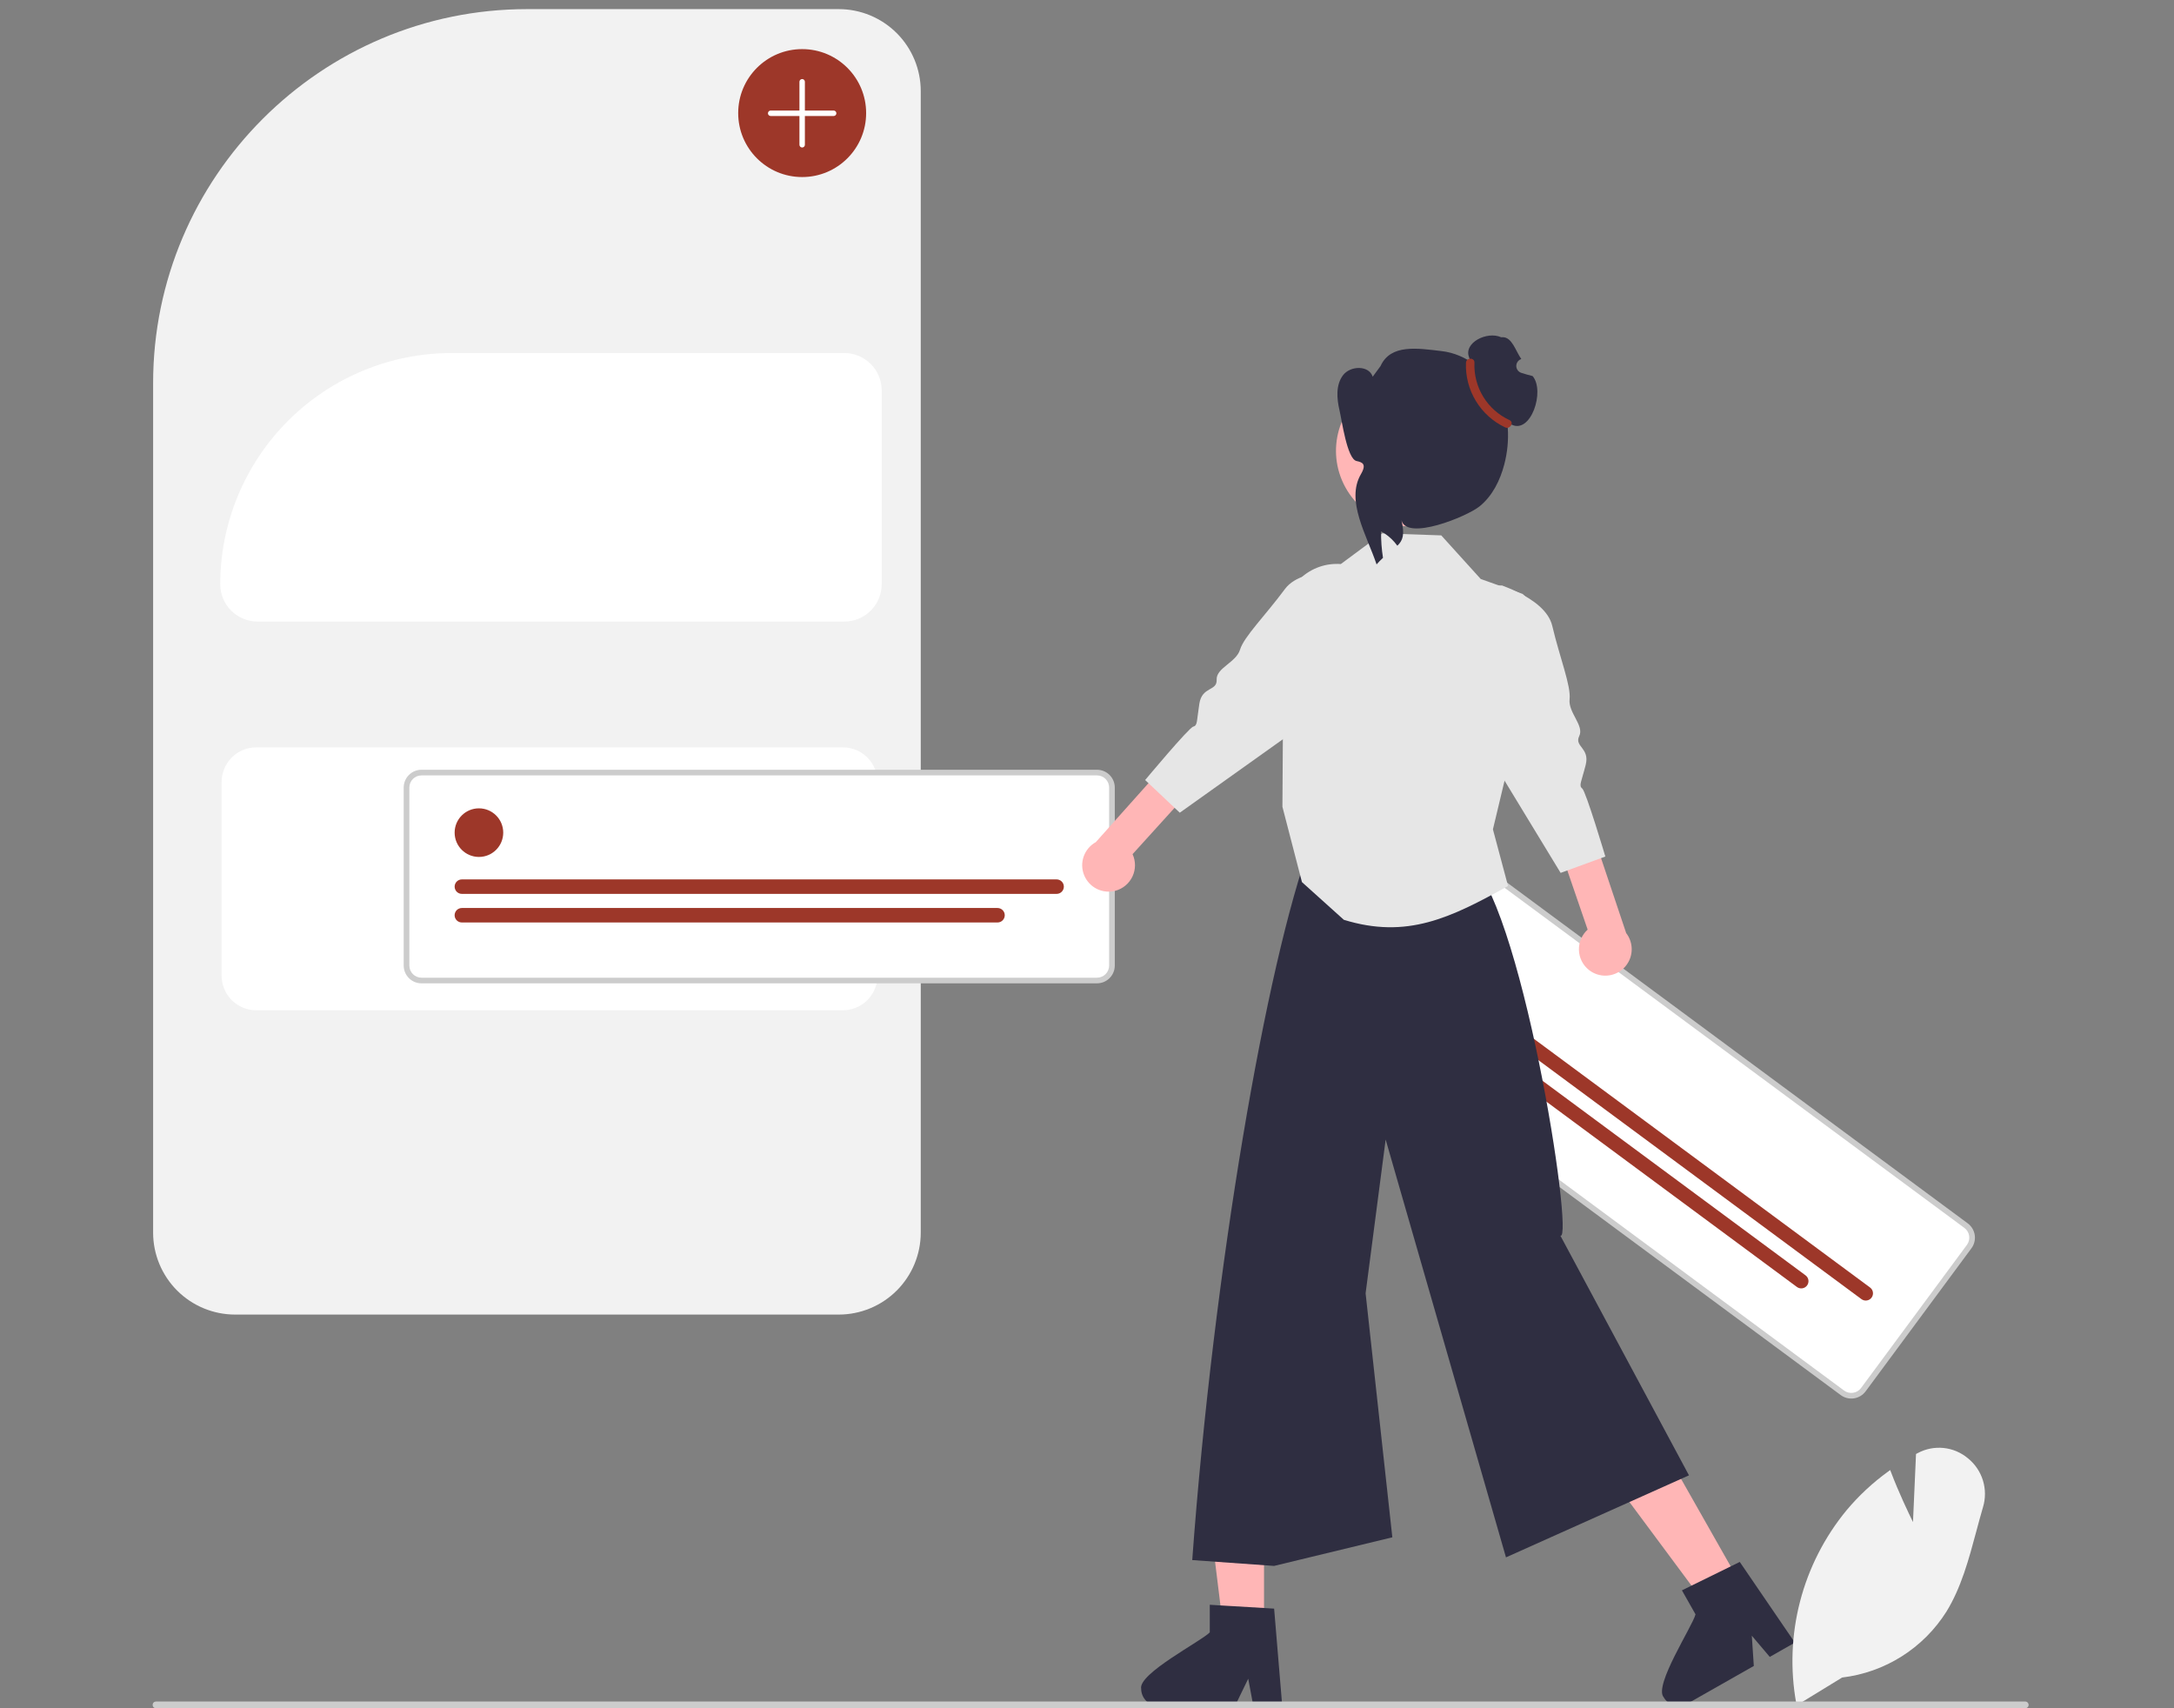 <?xml version="1.0" encoding="UTF-8"?>
<!DOCTYPE svg PUBLIC "-//W3C//DTD SVG 1.1//EN" "http://www.w3.org/Graphics/SVG/1.1/DTD/svg11.dtd">
<svg version="1.1" xmlns="http://www.w3.org/2000/svg" xmlns:xlink="http://www.w3.org/1999/xlink" x="0" y="0" width="700" height="550" viewBox="0, 0, 700, 550">
  <rect x="0" y="0" width="700" height="550" fill="#808080" stroke="none"/>
  <defs>
    <clipPath id="Clip_1">
      <path d="M98.604,2.824 L571.246,2.824 L571.246,549.824 L98.604,549.824 z"/>
    </clipPath>
    <clipPath id="Clip_2">
      <path d="M49.142,2.936 L653.188,2.936 L653.188,550 L49.142,550 z"/>
    </clipPath>
  </defs>
  <g id="SEMPLICE" display="none">
    <path d="M283,5.333 L683.667,5.333 C690.294,5.333 695.667,10.706 695.667,17.333 L695.667,457.333 C695.667,463.961 690.294,469.333 683.667,469.333 L283,469.333 C276.373,469.333 271,463.961 271,457.333 L271,17.333 C271,10.706 276.373,5.333 283,5.333 z" fill="#FFFFFF"/>
    <path d="M350.483,18.14 C350.452,19.931 350.067,21.697 349.353,23.339 C348.638,24.981 347.606,26.466 346.318,27.709 C345.029,28.952 343.508,29.929 341.841,30.584 C340.175,31.24 338.395,31.56 336.606,31.528 L272.223,31.528 C271.99,31.522 271.757,31.516 271.523,31.498 C270.92,31.459 270.32,31.377 269.729,31.252 L269.729,8.462 C269.729,7.55 270.007,6.66 270.526,5.91 C271.046,5.161 271.782,4.588 272.636,4.268 L337.096,4.268 C340.709,4.337 344.148,5.836 346.658,8.436 C349.167,11.037 350.544,14.527 350.483,18.14 z" fill="#E6E6E6"/>
    <path d="M690.392,2.792 L275.179,2.792 C274.284,2.789 273.397,2.954 272.563,3.278 C271.148,3.807 269.929,4.756 269.068,5.997 C268.208,7.239 267.747,8.714 267.747,10.224 L267.747,463.094 C267.748,465.065 268.531,466.955 269.925,468.349 C271.318,469.742 273.208,470.525 275.179,470.526 L690.392,470.526 C692.363,470.525 694.253,469.742 695.647,468.349 C697.04,466.955 697.824,465.065 697.824,463.094 L697.824,10.224 C697.824,8.253 697.04,6.363 695.647,4.97 C694.253,3.576 692.363,2.793 690.392,2.792 z M694.851,463.094 C694.849,464.276 694.38,465.409 693.543,466.245 C692.708,467.081 691.574,467.551 690.392,467.553 L275.179,467.553 C273.997,467.551 272.864,467.081 272.028,466.245 C271.192,465.409 270.722,464.276 270.72,463.094 L270.72,10.224 C270.722,9.042 271.192,7.909 272.028,7.073 C272.864,6.237 273.997,5.767 275.179,5.765 L690.392,5.765 C691.574,5.767 692.708,6.237 693.543,7.073 C694.38,7.909 694.849,9.042 694.851,10.224 L694.851,463.094 z" fill="#E6E6E6"/>
    <path d="M470.02,158.394 C475.407,158.394 479.774,154.028 479.774,148.64 C479.774,143.253 475.407,138.886 470.02,138.886 C464.633,138.886 460.266,143.253 460.266,148.64 C460.266,154.028 464.633,158.394 470.02,158.394 z" fill="#9D3729"/>
    <path d="M510.662,158.394 C516.049,158.394 520.416,154.028 520.416,148.64 C520.416,143.253 516.049,138.886 510.662,138.886 C505.275,138.886 500.908,143.253 500.908,148.64 C500.908,154.028 505.275,158.394 510.662,158.394 z" fill="#9D3729"/>
    <path d="M388.736,238.999 C394.123,238.999 398.49,234.631 398.49,229.245 C398.49,223.857 394.123,219.491 388.736,219.491 C383.349,219.491 378.982,223.857 378.982,229.245 C378.982,234.631 383.349,238.999 388.736,238.999 z" fill="#9D3729"/>
    <path d="M429.378,238.999 C434.766,238.999 439.132,234.631 439.132,229.245 C439.132,223.857 434.766,219.491 429.378,219.491 C423.991,219.491 419.624,223.857 419.624,229.245 C419.624,234.631 423.991,238.999 429.378,238.999 z" fill="#9D3729"/>
    <path d="M470.02,279.3 C475.407,279.3 479.774,274.933 479.774,269.546 C479.774,264.159 475.407,259.792 470.02,259.792 C464.633,259.792 460.266,264.159 460.266,269.546 C460.266,274.933 464.633,279.3 470.02,279.3 z" fill="#9D3729"/>
    <path d="M510.662,279.3 C516.049,279.3 520.416,274.933 520.416,269.546 C520.416,264.159 516.049,259.792 510.662,259.792 C505.275,259.792 500.908,264.159 500.908,269.546 C500.908,274.933 505.275,279.3 510.662,279.3 z" fill="#9D3729"/>
    <path d="M551.305,279.3 C556.691,279.3 561.059,274.933 561.059,269.546 C561.059,264.159 556.691,259.792 551.305,259.792 C545.917,259.792 541.551,264.159 541.551,269.546 C541.551,274.933 545.917,279.3 551.305,279.3 z" fill="#9D3729"/>
    <path d="M306.892,9.999 C306.674,10.216 306.552,10.511 306.552,10.818 C306.552,11.126 306.674,11.421 306.891,11.638 L311.868,16.616 L299.595,16.616 C299.288,16.617 298.994,16.739 298.777,16.957 C298.561,17.174 298.439,17.468 298.439,17.775 C298.439,18.082 298.561,18.377 298.777,18.594 C298.994,18.811 299.288,18.934 299.595,18.935 L311.868,18.935 L306.892,23.912 C306.674,24.13 306.552,24.425 306.552,24.732 C306.552,25.04 306.674,25.335 306.892,25.552 C307.109,25.769 307.404,25.892 307.711,25.892 C308.018,25.892 308.314,25.769 308.531,25.552 L315.488,18.595 C315.705,18.378 315.827,18.083 315.827,17.775 C315.827,17.468 315.705,17.173 315.488,16.955 L308.531,9.999 C308.314,9.781 308.018,9.659 307.711,9.659 C307.404,9.659 307.109,9.781 306.892,9.999 z" fill="#FFFFFF"/>
    <path d="M600.856,169.45 L338.949,169.45 C337.936,169.45 337.114,169.006 337.114,168.459 C337.114,167.912 337.936,167.468 338.949,167.468 L600.856,167.468 C601.869,167.468 602.691,167.912 602.691,168.459 C602.691,169.006 601.869,169.45 600.856,169.45 z" fill="#E6E6E6"/>
    <path d="M600.856,125.671 L338.949,125.671 C337.936,125.671 337.114,125.227 337.114,124.68 C337.114,124.133 337.936,123.689 338.949,123.689 L600.856,123.689 C601.869,123.689 602.691,124.133 602.691,124.68 C602.691,125.227 601.869,125.671 600.856,125.671 z" fill="#E6E6E6"/>
    <path d="M601.7,210.34 L338.341,210.34 C338.077,210.34 337.826,210.236 337.639,210.05 C337.454,209.864 337.35,209.612 337.35,209.349 C337.35,209.086 337.454,208.834 337.639,208.648 C337.826,208.462 338.077,208.358 338.341,208.358 L601.7,208.358 C601.963,208.358 602.214,208.462 602.401,208.648 C602.586,208.834 602.691,209.086 602.691,209.349 C602.691,209.612 602.586,209.864 602.401,210.05 C602.214,210.236 601.963,210.34 601.7,210.34 z" fill="#E6E6E6"/>
    <path d="M601.7,249.978 L338.341,249.978 C338.077,249.978 337.826,249.874 337.639,249.688 C337.454,249.503 337.35,249.25 337.35,248.988 C337.35,248.725 337.454,248.472 337.639,248.287 C337.826,248.101 338.077,247.997 338.341,247.997 L601.7,247.997 C601.963,247.997 602.214,248.101 602.401,248.287 C602.586,248.472 602.691,248.725 602.691,248.988 C602.691,249.25 602.586,249.503 602.401,249.688 C602.214,249.874 601.963,249.978 601.7,249.978 z" fill="#E6E6E6"/>
    <path d="M601.7,290.608 L338.341,290.608 C338.077,290.608 337.826,290.504 337.639,290.318 C337.454,290.132 337.35,289.88 337.35,289.617 C337.35,289.354 337.454,289.102 337.639,288.916 C337.826,288.73 338.077,288.626 338.341,288.626 L601.7,288.626 C601.963,288.626 602.214,288.73 602.401,288.916 C602.586,289.102 602.691,289.354 602.691,289.617 C602.691,289.88 602.586,290.132 602.401,290.318 C602.214,290.504 601.963,290.608 601.7,290.608 z" fill="#E6E6E6"/>
    <path d="M570.981,288.566 L570.981,125.295 C570.981,124.956 571.425,124.68 571.972,124.68 C572.519,124.68 572.963,124.955 572.963,125.295 L572.963,288.566 C572.963,288.904 572.519,289.18 571.972,289.18 C571.425,289.18 570.981,288.904 570.981,288.566 z" fill="#E6E6E6"/>
    <path d="M530.352,288.566 L530.352,125.295 C530.352,124.956 530.796,124.68 531.343,124.68 C531.89,124.68 532.334,124.955 532.334,125.295 L532.334,288.566 C532.334,288.904 531.89,289.18 531.343,289.18 C530.796,289.18 530.352,288.904 530.352,288.566 z" fill="#E6E6E6"/>
    <path d="M489.722,288.566 L489.722,125.295 C489.722,124.956 490.166,124.68 490.713,124.68 C491.26,124.68 491.704,124.955 491.704,125.295 L491.704,288.566 C491.704,288.904 491.26,289.18 490.713,289.18 C490.166,289.18 489.722,288.904 489.722,288.566 z" fill="#E6E6E6"/>
    <path d="M450.084,288.566 L450.084,125.295 C450.084,124.956 450.528,124.68 451.075,124.68 C451.622,124.68 452.066,124.955 452.066,125.295 L452.066,288.566 C452.066,288.904 451.622,289.18 451.075,289.18 C450.528,289.18 450.084,288.904 450.084,288.566 z" fill="#E6E6E6"/>
    <path d="M408.463,330.03 L408.463,125.45 C408.52,125.23 408.648,125.035 408.827,124.895 C409.006,124.756 409.227,124.68 409.454,124.68 C409.682,124.68 409.902,124.756 410.082,124.895 C410.261,125.035 410.39,125.23 410.445,125.45 L410.445,330.03 C410.39,330.25 410.261,330.446 410.082,330.585 C409.902,330.725 409.682,330.8 409.454,330.8 C409.227,330.8 409.006,330.725 408.827,330.585 C408.648,330.446 408.52,330.25 408.463,330.03 z" fill="#E6E6E6"/>
    <path d="M366.843,330.03 L366.843,125.45 C366.9,125.23 367.027,125.035 367.207,124.895 C367.386,124.756 367.607,124.68 367.834,124.68 C368.062,124.68 368.282,124.756 368.461,124.895 C368.641,125.035 368.769,125.23 368.825,125.45 L368.825,330.03 C368.769,330.25 368.641,330.446 368.461,330.585 C368.282,330.725 368.062,330.8 367.834,330.8 C367.607,330.8 367.386,330.725 367.207,330.585 C367.027,330.446 366.9,330.25 366.843,330.03 z" fill="#E6E6E6"/>
    <path d="M338.341,331.237 C338.078,331.238 337.826,331.134 337.639,330.949 C337.453,330.764 337.348,330.512 337.348,330.249 C337.347,329.986 337.451,329.734 337.636,329.548 C337.822,329.361 338.073,329.256 338.336,329.255 L439.179,328.818 C439.44,328.823 439.689,328.929 439.874,329.113 C440.059,329.297 440.167,329.545 440.174,329.805 C440.175,329.935 440.15,330.065 440.101,330.185 C440.051,330.306 439.979,330.415 439.888,330.507 C439.796,330.6 439.687,330.673 439.567,330.723 C439.447,330.774 439.318,330.799 439.188,330.8 L338.345,331.237 L338.341,331.237 z" fill="#E6E6E6"/>
    <path d="M412.069,82.246 C411.805,82.246 411.553,82.141 411.367,81.956 C411.182,81.77 411.077,81.518 411.077,81.255 C411.077,80.992 411.181,80.74 411.366,80.554 C411.552,80.368 411.804,80.264 412.067,80.264 L553.503,80.087 L553.504,80.087 C553.766,80.087 554.019,80.191 554.205,80.377 C554.39,80.562 554.495,80.814 554.495,81.077 C554.495,81.34 554.391,81.592 554.206,81.778 C554.02,81.964 553.768,82.069 553.505,82.069 L412.069,82.246 L412.069,82.246 z" fill="#E6E6E6"/>
    <path d="M459.959,405.324 C456.032,405.324 452.194,404.159 448.928,401.977 C445.663,399.796 443.118,396.695 441.616,393.067 C440.113,389.44 439.719,385.447 440.485,381.596 C441.252,377.744 443.143,374.206 445.92,371.43 C448.696,368.653 452.234,366.762 456.085,365.996 C459.937,365.23 463.929,365.624 467.556,367.126 C471.184,368.629 474.285,371.174 476.467,374.439 C478.648,377.704 479.813,381.543 479.813,385.47 C479.813,388.077 479.299,390.658 478.301,393.067 C477.304,395.476 475.841,397.664 473.998,399.509 C472.154,401.352 469.965,402.815 467.556,403.812 C465.147,404.81 462.566,405.324 459.959,405.324 z" fill="#E6E6E6"/>
    <path d="M467.793,383.511 L461.918,383.511 L461.918,377.635 C461.918,377.116 461.711,376.617 461.344,376.251 C460.976,375.883 460.478,375.677 459.959,375.677 C459.439,375.677 458.941,375.883 458.574,376.251 C458.207,376.617 458.001,377.116 458.001,377.635 L458.001,383.511 L452.125,383.511 C451.605,383.511 451.107,383.718 450.74,384.084 C450.372,384.452 450.166,384.95 450.166,385.47 C450.166,385.989 450.372,386.486 450.74,386.854 C451.107,387.222 451.605,387.428 452.125,387.428 L458.001,387.428 L458.001,393.303 C458,393.561 458.05,393.817 458.148,394.054 C458.246,394.292 458.39,394.509 458.572,394.692 C458.755,394.874 458.971,395.019 459.209,395.117 C459.446,395.216 459.701,395.266 459.959,395.266 C460.216,395.266 460.471,395.216 460.709,395.117 C460.948,395.019 461.164,394.874 461.345,394.692 C461.527,394.509 461.671,394.292 461.769,394.054 C461.867,393.817 461.918,393.561 461.918,393.303 L461.918,387.428 L467.793,387.428 C468.313,387.428 468.81,387.222 469.178,386.854 C469.545,386.486 469.751,385.989 469.751,385.47 C469.751,384.95 469.545,384.452 469.178,384.084 C468.81,383.718 468.313,383.511 467.793,383.511 z" fill="#FFFFFF"/>
    <path d="M505.543,405.324 C501.616,405.324 497.778,404.159 494.513,401.977 C491.247,399.796 488.703,396.695 487.2,393.067 C485.697,389.44 485.304,385.447 486.07,381.596 C486.837,377.744 488.727,374.206 491.504,371.43 C494.281,368.653 497.818,366.762 501.669,365.996 C505.521,365.23 509.513,365.624 513.141,367.126 C516.769,368.629 519.869,371.174 522.051,374.439 C524.232,377.704 525.397,381.543 525.397,385.47 C525.397,388.077 524.884,390.658 523.886,393.067 C522.888,395.476 521.425,397.664 519.582,399.509 C517.739,401.352 515.55,402.815 513.141,403.812 C510.732,404.81 508.15,405.324 505.543,405.324 z" fill="#E6E6E6"/>
    <path d="M515.591,393.919 L510.419,387.864 C511.63,386.151 512.157,384.046 511.894,381.964 C511.631,379.883 510.599,377.974 508.999,376.615 C507.401,375.257 505.352,374.546 503.255,374.623 C501.158,374.699 499.166,375.557 497.671,377.029 C496.174,378.5 495.284,380.478 495.174,382.573 C495.063,384.668 495.74,386.729 497.072,388.349 C498.405,389.971 500.296,391.034 502.373,391.33 C504.45,391.628 506.563,391.136 508.296,389.954 L513.331,395.849 C513.588,396.146 513.952,396.331 514.344,396.36 C514.735,396.39 515.124,396.263 515.422,396.009 C515.721,395.753 515.906,395.39 515.938,394.998 C515.97,394.606 515.846,394.218 515.591,393.919 z M498.111,382.992 C498.111,381.914 498.43,380.861 499.029,379.964 C499.628,379.068 500.479,378.369 501.475,377.956 C502.471,377.544 503.567,377.436 504.624,377.646 C505.682,377.857 506.653,378.375 507.415,379.138 C508.177,379.901 508.696,380.872 508.906,381.929 C509.116,382.986 509.009,384.081 508.596,385.077 C508.184,386.073 507.485,386.924 506.589,387.524 C505.693,388.123 504.639,388.443 503.561,388.443 C502.116,388.441 500.731,387.866 499.709,386.844 C498.686,385.823 498.113,384.437 498.111,382.992 z" fill="#FFFFFF"/>
    <path d="M412.069,407.282 C411.805,407.282 411.553,407.178 411.367,406.991 C411.182,406.806 411.077,406.554 411.077,406.291 C411.077,406.028 411.181,405.777 411.366,405.59 C411.552,405.404 411.804,405.3 412.067,405.3 L553.503,405.122 L553.504,405.122 C553.766,405.122 554.019,405.227 554.205,405.412 C554.39,405.598 554.495,405.85 554.495,406.112 C554.495,406.375 554.391,406.628 554.206,406.814 C554.02,406.999 553.768,407.104 553.505,407.104 L412.069,407.282 L412.069,407.282 z" fill="#E6E6E6"/>
    <path d="M231.072,536.932 L243.714,536.931 L249.728,488.173 L231.07,488.174 L231.072,536.932 z" fill="#FFB6B6"/>
    <path d="M227.853,532.804 L227.853,549.184 L268.611,549.184 L268.611,548.669 C268.61,544.462 266.938,540.426 263.963,537.452 C260.988,534.476 256.953,532.804 252.746,532.804 L245.294,527.155 L244.907,527.314 L231.41,532.804 L227.853,532.804 z" fill="#2F2E41"/>
    <path d="M116.851,520.497 L128.165,526.136 L155.298,485.18 L138.6,476.858 L116.851,520.497 z" fill="#FFB6B6"/>
    <path d="M108.501,530.028 L144.979,548.203 L145.206,547.747 C146.137,545.883 146.691,543.854 146.838,541.776 C146.983,539.697 146.719,537.61 146.058,535.635 C145.397,533.659 144.353,531.833 142.987,530.26 C141.619,528.688 139.956,527.4 138.091,526.471 L133.939,518.097 L133.503,518.067 L118.996,516.948 L118.698,516.799 L115.805,515.362 L108.501,530.028 z" fill="#2F2E41"/>
    <path d="M239.646,274.857 L169.941,277.296 L169.455,276.591 C169.455,276.591 163.51,290.464 163.51,302.356 C163.51,306.309 166.259,332.168 164.861,337.061 C164.688,337.67 165.884,339.16 165.491,341.994 C165.237,343.832 163.833,342.418 163.51,344.967 C163.278,346.795 165.75,347.805 165.491,349.922 C165.209,352.233 161.808,359.721 161.502,362.292 C158.243,389.668 153.904,429.329 153.904,429.329 C153.904,429.329 136.476,476.006 132.79,476.765 C126.601,478.037 122.424,489.289 125.853,491.629 C127.486,492.743 148.59,500.239 148.59,500.239 C149.75,500.449 153.377,498.63 151.066,494.327 C150.641,493.534 153.178,495.551 153.6,494.602 C154.048,493.594 153.168,489.581 153.681,488.461 C158.294,478.41 165.376,464.48 172.085,457.327 C182.001,446.761 188.28,433.3 190.007,418.913 L205.399,333.566 L210.674,357.5 L215.04,361.813 L213.841,371.871 L214.049,381.633 L224.949,422.262 C224.949,422.262 226.584,498.138 223.958,500.548 C222.536,501.853 216.501,517.928 227.922,519.376 L248.671,517.775 C248.671,517.775 251.466,511.884 250.069,509.787 C248.671,507.69 248.755,508.263 250.46,504.831 C252.166,501.4 251.466,495.585 251.466,495.585 C254.185,468.261 255.257,440.797 254.678,413.344 C253.637,368.252 247.335,316.45 247.335,315.394 C247.281,314.315 247.481,313.239 247.915,312.25 L247.915,309.404 L245.238,299.318 L239.646,274.857 z" fill="#2F2E41"/>
    <path d="M149.402,300.21 C148.819,299.211 148.46,298.097 148.353,296.944 C148.246,295.793 148.392,294.63 148.783,293.541 C149.173,292.452 149.799,291.461 150.613,290.64 C151.428,289.817 152.413,289.184 153.499,288.785 L152.997,238.699 L165.352,246.515 L163.932,293.984 C164.483,295.853 164.329,297.859 163.5,299.622 C162.67,301.386 161.223,302.783 159.433,303.551 C157.642,304.318 155.631,304.402 153.783,303.786 C151.934,303.17 150.375,301.898 149.402,300.21 z" fill="#FFB8B8"/>
    <path d="M152.222,279.215 L153.274,279.164 L153.399,279.167 L157.289,279.153 L163.698,279.141 L164.162,279.134 L164.371,279.173 L166.558,279.554 L166.649,278.967 L170.913,270.821 L174.191,266.312 L172.999,260.999 L170.646,258.069 L174.642,253.227 L175.146,250.836 L178.491,235.109 L189.576,182.946 L189.577,182.914 L189.81,181.808 L193.415,164.862 L192.304,160.601 L191.066,155.922 C190.274,152.952 188.439,150.367 185.897,148.64 C184.793,147.893 183.579,147.326 182.299,146.959 C180.666,146.475 178.952,146.334 177.262,146.544 L177.243,146.55 C176.285,146.669 175.343,146.897 174.436,147.229 L174.075,147.369 C173.573,147.573 173.083,147.808 172.612,148.074 C171.147,148.888 169.86,149.985 168.823,151.302 C167.787,152.618 167.023,154.129 166.576,155.743 L154.831,168.827 L152.765,176.23 L152.101,178.607 L149.971,191.282 L150.003,241.16 L149.623,243.419 L149.084,255.941 L151.191,258.812 L148.812,262.291 L148.729,264.202 L148.713,264.693 L151.892,267.921 L152.095,274.882 L152.222,279.215 z" fill="#3F3D56"/>
    <path d="M163.696,291.162 C181.296,294.206 193.099,293.047 200.361,282.243 C209.837,270.177 227.069,284.424 241.608,289.722 L243.332,287.859 L246.266,284.698 L243.57,281.646 L246.266,275.759 L244.016,268.496 L241.142,267.97 L241.915,261.717 L243.124,258.061 L239.577,254.166 L236.564,244.445 L238.734,224.101 C241.704,196.214 235.95,168.092 222.265,143.615 L214.03,136.222 L210.611,133.15 L206.023,124.588 L201.177,125.153 L188.057,126.669 L187.611,127.739 L184.39,135.509 L172.691,148.076 C171.036,149.854 169.778,151.962 169.001,154.264 C168.226,156.565 167.948,159.005 168.188,161.422 L168.525,164.811 L168.773,167.249 L169.942,178.982 L174.708,226.915 L175.065,229.462 L178.9,257.02 C172.667,263.045 172.287,261.73 169.642,272.334 C169.344,273.513 165.896,276.139 165.678,277.288 C165.371,278.914 163.696,291.162 163.696,291.162 z" fill="#3F3D56"/>
    <path d="M199.432,119.537 C212.017,119.537 222.22,109.334 222.22,96.749 C222.22,84.163 212.017,73.96 199.432,73.96 C186.846,73.96 176.644,84.163 176.644,96.749 C176.644,109.334 186.846,119.537 199.432,119.537 z" fill="#FFB6B6"/>
    <path d="M175.589,79.594 C178.648,76.409 183.535,74.838 187.684,76.35 C188.612,73.695 190.251,71.345 192.421,69.557 C194.592,67.768 197.211,66.61 199.995,66.207 C202.778,65.805 205.618,66.174 208.207,67.274 C210.795,68.374 213.033,70.163 214.675,72.447 C215.425,72.109 216.251,71.972 217.07,72.047 C217.89,72.122 218.675,72.408 219.352,72.876 C220.696,73.832 221.779,75.109 222.501,76.591 C224.365,80.131 225.233,84.109 225.014,88.103 C224.796,92.097 223.497,95.957 221.26,99.272 C222.151,97.471 219.644,100.573 217.2,99.76 C215.101,99.21 206.478,93.681 204.325,93.96 C202.174,94.24 201.476,92.505 199.37,91.978 C197.309,91.319 192.046,99.842 190.991,105.481 C190.792,106.551 190.306,107.879 189.219,107.902 C187.88,107.933 187.48,106.016 186.35,105.295 C185.818,105.025 185.202,104.971 184.631,105.146 C184.06,105.321 183.579,105.711 183.29,106.234 C183.027,106.771 182.894,107.362 182.906,107.961 C182.917,108.558 183.07,109.146 183.355,109.672 C183.931,110.72 184.674,111.666 185.552,112.477 L184.968,112.798 C184.392,113.21 183.69,113.409 182.984,113.362 C182.276,113.313 181.608,113.021 181.094,112.534 C178.918,113.516 172.998,107.979 173.784,104.628 C172.131,100.522 171.227,96.152 171.115,91.727 C171.024,87.263 172.622,82.929 175.589,79.594 z" fill="#2F2E41"/>
    <path d="M342.756,215.43 C341.652,215.777 340.485,215.879 339.339,215.728 C338.191,215.576 337.091,215.174 336.116,214.552 C335.14,213.928 334.314,213.1 333.693,212.123 C333.073,211.146 332.675,210.044 332.526,208.896 L283.583,198.251 L293.95,187.944 L339.916,199.88 C341.86,199.759 343.781,200.354 345.316,201.555 C346.851,202.755 347.892,204.476 348.243,206.394 C348.592,208.311 348.227,210.288 347.216,211.954 C346.205,213.62 344.618,214.857 342.756,215.43 z" fill="#FFB8B8"/>
    <path d="M210.49,144.776 C207.654,144.879 204.932,145.924 202.757,147.748 C201.553,148.746 200.548,149.963 199.798,151.335 C198.971,152.824 198.455,154.464 198.281,156.157 L198.282,156.167 C198.029,158.661 198.519,161.174 199.693,163.389 C200.866,165.605 202.668,167.423 204.873,168.615 L220.996,177.352 L223.039,178.457 C236.776,192.458 259.94,199.777 286.588,204.632 L301.908,208.823 L307.058,206.911 L308.305,211.809 L313.433,211.976 L316.222,211.396 L322.056,209.108 L323.171,206.868 L323.17,206.858 L325.564,196.235 L325.581,196.164 L325.58,196.154 L326.139,193.724 L322.848,192.201 L319.986,188.377 L314.811,188.481 L310.091,188.893 L308.707,185.657 L248.895,157.98 L236.51,152.244 L236.479,152.225 L235.889,151.949 L219.733,144.474 L215.335,144.612 L210.49,144.776 z" fill="#3F3D56"/>
    <path d="M341.195,227.761 C346.582,227.761 350.949,223.395 350.949,218.007 C350.949,212.62 346.582,208.253 341.195,208.253 C335.808,208.253 331.441,212.62 331.441,218.007 C331.441,223.395 335.808,227.761 341.195,227.761 z" fill="#9D3729"/>
    <path d="M61.58,544.164 C54.424,544.796 47.217,543.82 40.486,541.308 C33.756,538.798 27.671,534.816 22.676,529.652 C16.145,522.766 11.663,513.903 7.329,505.332 C6.067,502.837 4.763,500.259 3.436,497.786 C1.957,495.092 1.318,492.015 1.603,488.954 C1.888,485.893 3.082,482.987 5.033,480.611 C6.903,478.236 9.441,476.475 12.32,475.555 C15.199,474.635 18.288,474.598 21.189,475.45 L21.821,475.632 L27.514,497.844 C28.363,494.531 30.185,487.066 31.337,479.753 L31.433,479.14 L32,479.393 C37.944,482.022 43.532,485.39 48.635,489.417 C57.673,496.667 65.024,505.797 70.177,516.176 C75.33,526.553 78.162,537.929 78.475,549.512 L78.49,550.202 L61.58,544.164 z" fill="#F2F2F2"/>
    <path d="M278.847,550.696 L2.616,551 C2.303,551 2.003,550.875 1.781,550.654 C1.56,550.433 1.436,550.133 1.436,549.82 C1.436,549.507 1.56,549.207 1.781,548.985 C2.003,548.764 2.303,548.641 2.616,548.641 L278.847,548.335 C279.159,548.336 279.458,548.461 279.678,548.682 C279.899,548.903 280.023,549.203 280.023,549.516 C280.023,549.828 279.899,550.127 279.678,550.349 C279.458,550.57 279.159,550.695 278.847,550.696 z" fill="#CACACA"/>
    <path d="M509.046,69.009 L456.525,69.009 C455.343,69.009 454.208,68.539 453.372,67.702 C452.535,66.866 452.066,65.732 452.066,64.549 C452.066,63.367 452.535,62.232 453.372,61.396 C454.208,60.56 455.343,60.09 456.525,60.09 L509.046,60.09 C510.229,60.09 511.363,60.56 512.199,61.396 C513.036,62.232 513.505,63.367 513.505,64.549 C513.505,65.732 513.036,66.866 512.199,67.702 C511.363,68.539 510.229,69.009 509.046,69.009 z" fill="#E6E6E6"/>
    <path d="M674.471,31.14 C672.312,31.14 670.201,30.5 668.406,29.3 C666.61,28.101 665.211,26.395 664.384,24.4 C663.558,22.405 663.342,20.21 663.763,18.092 C664.184,15.974 665.224,14.029 666.751,12.502 C668.278,10.975 670.223,9.935 672.342,9.514 C674.459,9.093 676.654,9.309 678.649,10.135 C680.644,10.962 682.349,12.361 683.549,14.156 C684.749,15.952 685.39,18.063 685.39,20.222 C685.39,23.118 684.239,25.895 682.192,27.942 C680.143,29.99 677.367,31.14 674.471,31.14 z" fill="#E6E6E6"/>
  </g>
  <g id="SICURO" display="none">
    <path d="M681.574,550 L681.574,487.956 C681.574,487.956 705.754,531.942 681.574,550 z" fill="#F1F1F1"/>
    <path d="M683.067,549.99 L637.362,508.03 C637.362,508.03 686.117,519.966 683.067,549.99 z" fill="#F1F1F1"/>
    <path d="M495.618,386.11 C495.516,384.974 495.666,383.83 496.053,382.758 C496.442,381.686 497.061,380.711 497.866,379.904 C498.672,379.096 499.644,378.476 500.716,378.085 C501.788,377.695 502.932,377.544 504.067,377.643 L512.307,361.836 L523.134,364.5 L511.185,386.659 C510.892,388.557 509.912,390.281 508.433,391.504 C506.953,392.728 505.077,393.367 503.158,393.3 C501.239,393.232 499.412,392.462 498.022,391.137 C496.632,389.812 495.777,388.024 495.618,386.11 z" fill="#FFB7B7"/>
    <path d="M544.8,540.112 L535.663,540.111 L531.317,504.87 L544.802,504.871 L544.8,540.112 z" fill="#FFB7B7"/>
    <path d="M547.131,548.968 L517.67,548.967 L517.67,548.594 C517.67,545.553 518.879,542.637 521.029,540.487 C523.179,538.336 526.096,537.128 529.136,537.128 L547.131,537.129 L547.131,548.968 z" fill="#2F2E41"/>
    <path d="M618.284,533.286 L609.469,535.69 L596.003,502.834 L609.013,499.286 L618.284,533.286 z" fill="#FFB7B7"/>
    <path d="M622.863,541.217 L594.44,548.968 L594.342,548.609 C593.542,545.675 593.94,542.542 595.449,539.903 C596.957,537.262 599.453,535.329 602.387,534.529 L619.748,529.795 L622.863,541.217 z" fill="#2F2E41"/>
    <path d="M528.12,387.879 L523.562,457.089 L533.353,534.738 L549.389,529.843 L550.065,460.464 L562.893,420.458 L600.874,527.311 L618.26,520.896 L603.912,451.518 L595.81,386.36 L528.12,387.879 z" fill="#2F2E41"/>
    <path d="M572.429,266.347 L545.425,270.329 L535.696,279.95 L532.675,314.521 L534.551,345.142 L526.731,399.14 C526.731,399.14 546.397,388.223 561.638,401.889 C576.88,415.555 598.206,404.304 598.644,395.213 L572.429,266.347 z" fill="#CBCBCB"/>
    <path d="M558.716,309.703 L558.716,309.665 L572.131,265.937 L572.304,265.926 C573.259,265.864 595.751,264.538 600.781,275.643 L600.806,275.697 L599.277,321.14 L601.382,392.309 L559.784,401.319 L559.482,401.384 L558.716,309.703 z" fill="#2F2E41"/>
    <path d="M543.85,306.681 L546.311,269.611 C528.808,270.7 529.072,283.109 529.092,283.65 L528.901,339.099 L525.395,398.42 L538.14,397.464 L543.85,306.681 z" fill="#2F2E41"/>
    <path d="M504.383,374.132 L519.922,338.069 L530.768,318.152 L536.43,354.08 L516.771,383.57 L504.383,374.132 z" fill="#2F2E41"/>
    <path d="M568.602,360.863 C568.839,359.748 569.32,358.698 570.007,357.788 C570.694,356.878 571.573,356.13 572.581,355.597 C573.588,355.063 574.701,354.756 575.84,354.7 C576.979,354.642 578.117,354.836 579.173,355.266 L591.709,342.592 L601.269,348.331 L583.314,365.981 C582.474,367.707 581.029,369.066 579.255,369.798 C577.48,370.532 575.498,370.587 573.685,369.957 C571.871,369.326 570.352,368.052 569.416,366.376 C568.478,364.7 568.189,362.739 568.602,360.863 z" fill="#FFB7B7"/>
    <path d="M579.143,350.639 L604.703,322.599 L587.785,298.457 L589.526,286.653 L599.498,274.335 L599.693,274.587 C600.755,275.962 625.733,308.413 626.45,320.698 C627.169,333.028 591.268,364.218 589.738,365.539 L589.526,365.723 L579.143,350.639 z" fill="#2F2E41"/>
    <path d="M556.847,263.31 C566.88,263.31 575.014,255.176 575.014,245.143 C575.014,235.11 566.88,226.977 556.847,226.977 C546.814,226.977 538.68,235.11 538.68,245.143 C538.68,255.176 546.814,263.31 556.847,263.31 z" fill="#FFB7B7"/>
    <path d="M573.933,230.62 L574.813,228.847 L570.382,226.646 C570.382,226.646 565.494,218.691 556.647,220.927 C547.8,223.162 543.821,224.5 543.821,224.5 L539.4,226.724 L541.618,228.931 L537.639,230.269 L540.297,231.59 L537.204,233.368 L538.869,242.484 C538.869,242.484 541.635,235.57 546.953,238.212 C552.272,240.854 561.998,236.846 561.998,236.846 L570.449,253.201 C570.449,253.201 572.192,247.468 575.3,248.997 C575.3,248.997 583.241,236.35 573.933,230.62 z" fill="#2F2E41"/>
    <path d="M368.374,333.472 L92.114,409.661 L1.143,79.799 L277.403,3.611 L368.374,333.472 z" fill="#FFFFFF"/>
    <path d="M368.374,333.472 L92.114,409.661 L1.143,79.799 L277.403,3.611 L368.374,333.472 z M95.643,403.443 L362.157,329.942 L273.873,9.828 L7.36,83.329 L95.643,403.443 z" fill="#F1F1F1"/>
    <path d="M217.283,151.383 L148.033,170.482 C147.056,170.749 146.012,170.62 145.131,170.119 C144.251,169.619 143.604,168.79 143.334,167.813 L124.236,98.563 C123.967,97.587 124.098,96.544 124.598,95.663 C125.098,94.781 125.927,94.135 126.903,93.864 L196.153,74.766 C197.13,74.498 198.173,74.628 199.055,75.128 C199.935,75.628 200.582,76.458 200.852,77.434 L219.95,146.683 C220.219,147.66 220.088,148.704 219.588,149.585 C219.088,150.466 218.259,151.113 217.283,151.383 z M127.31,95.338 C126.724,95.5 126.226,95.888 125.926,96.417 C125.626,96.945 125.548,97.571 125.708,98.158 L144.807,167.408 C144.969,167.993 145.357,168.491 145.885,168.791 C146.415,169.09 147.041,169.169 147.626,169.008 L216.876,149.91 C217.462,149.747 217.96,149.359 218.26,148.831 C218.56,148.302 218.638,147.677 218.477,147.09 L199.379,77.84 C199.217,77.254 198.829,76.757 198.3,76.457 C197.771,76.157 197.145,76.079 196.56,76.24 L127.31,95.338 z" fill="#E5E5E5"/>
    <path d="M199.728,165.341 L130.478,184.439 C129.599,184.68 128.66,184.563 127.867,184.113 C127.075,183.663 126.492,182.917 126.249,182.038 L107.151,112.788 C106.909,111.909 107.027,110.97 107.477,110.177 C107.927,109.384 108.673,108.802 109.552,108.559 L178.801,89.461 C179.68,89.219 180.62,89.336 181.413,89.787 C182.205,90.236 182.788,90.983 183.031,91.862 L202.129,161.111 C202.37,161.99 202.253,162.93 201.803,163.722 C201.353,164.515 200.607,165.097 199.728,165.341 z" fill="#9D3729"/>
    <path d="M279.951,174.795 L86.701,228.09 L88.761,235.558 L282.01,182.263 L279.951,174.795 z" fill="#F1F1F1"/>
    <path d="M285.321,194.266 L92.071,247.561 L94.13,255.029 L287.38,201.734 L285.321,194.266 z" fill="#F1F1F1"/>
    <path d="M290.691,213.737 L97.441,267.032 L99.5,274.5 L292.75,221.205 L290.691,213.737 z" fill="#F1F1F1"/>
    <path d="M300.141,248.005 L106.892,301.301 L108.951,308.768 L302.201,255.473 L300.141,248.005 z" fill="#F1F1F1"/>
    <path d="M305.511,267.476 L112.262,320.772 L114.321,328.239 L307.571,274.944 L305.511,267.476 z" fill="#F1F1F1"/>
    <path d="M310.881,286.947 L117.632,340.243 L119.691,347.71 L312.941,294.415 L310.881,286.947 z" fill="#F1F1F1"/>
    <path d="M456.807,408.559 L170.233,408.559 L170.233,66.383 L456.807,66.383 L456.807,408.559 z" fill="#FFFFFF"/>
    <path d="M456.807,408.559 L170.233,408.559 L170.233,66.383 L456.807,66.383 L456.807,408.559 z M175.288,403.503 L451.752,403.503 L451.752,71.439 L175.288,71.439 L175.288,403.503 z" fill="#E5E5E5"/>
    <path d="M404.631,213.48 L240.785,213.48 L240.785,221.227 L404.631,221.227 L404.631,213.48 z" fill="#9D3729"/>
    <path d="M404.631,233.621 L240.785,233.621 L240.785,241.368 L404.631,241.368 L404.631,233.621 z" fill="#9D3729"/>
    <path d="M404.631,253.762 L240.785,253.762 L240.785,261.51 L404.631,261.51 L404.631,253.762 z" fill="#9D3729"/>
    <path d="M227.464,223.544 C230.257,223.544 232.52,221.28 232.52,218.488 C232.52,215.696 230.257,213.432 227.464,213.432 C224.673,213.432 222.409,215.696 222.409,218.488 C222.409,221.28 224.673,223.544 227.464,223.544 z" fill="#9D3729"/>
    <path d="M404.631,126.692 L240.785,126.692 L240.785,134.438 L404.631,134.438 L404.631,126.692 z" fill="#E5E5E5"/>
    <path d="M404.631,146.834 L240.785,146.834 L240.785,154.58 L404.631,154.58 L404.631,146.834 z" fill="#E5E5E5"/>
    <path d="M404.631,166.974 L240.785,166.974 L240.785,174.721 L404.631,174.721 L404.631,166.974 z" fill="#E5E5E5"/>
    <path d="M227.464,135.914 C230.257,135.914 232.52,133.649 232.52,130.858 C232.52,128.066 230.257,125.802 227.464,125.802 C224.673,125.802 222.409,128.066 222.409,130.858 C222.409,133.649 224.673,135.914 227.464,135.914 z" fill="#E5E5E5"/>
    <path d="M404.631,301.111 L240.785,301.111 L240.785,308.858 L404.631,308.858 L404.631,301.111 z" fill="#E5E5E5"/>
    <path d="M404.631,321.252 L240.785,321.252 L240.785,328.999 L404.631,328.999 L404.631,321.252 z" fill="#E5E5E5"/>
    <path d="M404.631,341.393 L240.785,341.393 L240.785,349.14 L404.631,349.14 L404.631,341.393 z" fill="#E5E5E5"/>
    <path d="M227.464,310.332 C230.257,310.332 232.52,308.069 232.52,305.276 C232.52,302.484 230.257,300.221 227.464,300.221 C224.673,300.221 222.409,302.484 222.409,305.276 C222.409,308.069 224.673,310.332 227.464,310.332 z" fill="#E5E5E5"/>
    <path d="M443.428,438.023 C475.777,438.023 502.001,411.799 502.001,379.45 C502.001,347.101 475.777,320.876 443.428,320.876 C411.078,320.876 384.853,347.101 384.853,379.45 C384.853,411.799 411.078,438.023 443.428,438.023 z" fill="#9D3729"/>
    <path d="M459.656,375.713 L459.656,364.506 C459.658,362.373 459.239,360.262 458.424,358.292 C457.61,356.322 456.415,354.531 454.907,353.023 C453.4,351.515 451.611,350.319 449.641,349.502 C447.672,348.686 445.56,348.265 443.428,348.265 C441.296,348.265 439.185,348.686 437.215,349.502 C435.246,350.319 433.456,351.515 431.949,353.023 C430.442,354.531 429.246,356.322 428.431,358.292 C427.616,360.262 427.198,362.373 427.2,364.506 L427.2,375.713 C425.031,375.811 422.982,376.741 421.482,378.311 C419.981,379.879 419.143,381.967 419.141,384.139 L419.141,410.623 L467.715,410.623 L467.715,384.139 C467.714,381.967 466.875,379.879 465.374,378.311 C463.873,376.741 461.826,375.811 459.656,375.713 z M443.428,353.991 C446.215,353.995 448.888,355.104 450.859,357.075 C452.83,359.046 453.939,361.718 453.942,364.506 L453.942,375.694 L432.914,375.694 L432.914,364.506 C432.917,361.718 434.026,359.046 435.997,357.075 C437.968,355.104 440.64,353.995 443.428,353.991 z" fill="#FFFFFF"/>
    <path d="M447.794,388.792 C447.794,388.039 447.6,387.299 447.23,386.644 C446.859,385.988 446.326,385.44 445.681,385.051 C445.037,384.663 444.303,384.447 443.55,384.426 C442.797,384.405 442.052,384.579 441.387,384.931 C440.721,385.283 440.158,385.801 439.752,386.435 C439.345,387.068 439.11,387.797 439.068,388.549 C439.027,389.3 439.18,390.05 439.513,390.725 C439.847,391.4 440.35,391.977 440.971,392.401 L440.971,401.891 L445.883,401.891 L445.883,392.401 C446.472,392 446.954,391.462 447.287,390.834 C447.62,390.205 447.794,389.503 447.794,388.792 z" fill="#9D3729"/>
    <path d="M699.483,549.652 L372.708,549.652 C372.48,549.652 372.263,549.562 372.101,549.4 C371.941,549.24 371.85,549.021 371.85,548.794 C371.85,548.567 371.941,548.348 372.101,548.188 C372.263,548.026 372.48,547.936 372.708,547.936 L699.483,547.936 C699.711,547.936 699.929,548.026 700.09,548.188 C700.251,548.348 700.341,548.567 700.341,548.794 C700.341,549.021 700.251,549.24 700.09,549.4 C699.929,549.562 699.711,549.652 699.483,549.652 z" fill="#CBCBCB"/>
  </g>
  <g id="SU_MISURA" display="none">
    <g clip-path="url(#Clip_1)" id="personalizzabile-2">
      <path d="M507.159,527.299 C509.599,527.455 510.947,524.383 509.101,522.593 L508.918,521.854 C508.941,521.794 508.966,521.736 508.991,521.676 C511.458,515.715 519.822,515.757 522.268,521.726 C524.44,527.024 527.206,532.332 527.886,537.933 C528.191,540.407 528.054,542.925 527.511,545.352 C532.6,534.093 535.279,521.798 535.279,509.433 C535.279,506.326 535.11,503.22 534.767,500.121 C534.485,497.586 534.095,495.067 533.592,492.57 C530.868,479.078 524.972,466.226 516.465,455.493 C512.376,453.228 508.966,449.689 506.906,445.446 C506.167,443.916 505.587,442.27 505.311,440.593 C505.777,440.655 507.067,433.475 506.716,433.035 C507.364,432.038 508.524,431.543 509.233,430.57 C512.755,425.732 517.609,426.576 520.142,433.151 C525.554,435.918 525.607,440.507 522.286,444.921 C520.173,447.729 519.883,451.528 518.029,454.534 C518.22,454.781 518.419,455.021 518.609,455.268 C522.106,459.812 525.131,464.696 527.682,469.828 C526.961,464.125 528.025,457.255 529.838,452.826 C531.904,447.78 535.774,443.53 539.183,439.168 C543.276,433.929 551.671,436.215 552.393,442.858 C552.4,442.921 552.407,442.986 552.413,443.051 C551.907,443.34 551.411,443.648 550.927,443.972 C548.163,445.823 549.118,450.162 552.393,450.674 L552.466,450.685 C552.283,452.533 551.971,454.364 551.513,456.165 C555.885,473.293 546.445,479.532 532.967,479.812 C532.67,479.967 532.379,480.121 532.081,480.268 C533.447,484.163 534.538,488.158 535.347,492.208 C536.071,495.785 536.576,499.402 536.858,503.035 C537.209,507.617 537.178,512.222 536.797,516.798 L536.819,516.635 C537.789,511.597 540.489,506.891 544.41,503.629 C550.251,498.768 558.505,496.978 564.807,493.072 C567.84,491.191 571.728,493.621 571.198,497.184 L571.172,497.354 C570.234,497.74 569.319,498.189 568.434,498.691 C567.927,498.981 567.431,499.287 566.947,499.613 C564.184,501.464 565.139,505.803 568.413,506.314 L568.487,506.326 C568.54,506.335 568.586,506.342 568.64,506.35 C567.03,510.221 564.787,513.815 561.98,516.914 C559.246,531.866 547.504,533.285 534.942,528.93 L534.935,528.93 C533.561,534.989 531.556,540.909 528.977,546.55 L507.691,546.55 C507.616,546.31 507.547,546.063 507.478,545.823 C509.447,545.947 511.43,545.831 513.368,545.468 C511.789,543.505 510.21,541.526 508.631,539.564 C508.592,539.525 508.562,539.486 508.531,539.448 C507.73,538.443 506.921,537.446 506.121,536.441 L506.119,536.44 C506.07,533.357 506.436,530.282 507.159,527.299 z" fill="#F2F2F2"/>
      <path d="M309.252,548.4 C309.252,549.19 309.878,549.824 310.658,549.824 L568.494,549.824 C569.274,549.824 569.9,549.19 569.9,548.4 C569.9,547.611 569.274,546.976 568.494,546.976 L310.658,546.976 C309.878,546.976 309.252,547.611 309.252,548.4 z" fill="#CCCCCC"/>
      <path d="M355.996,549.824 L147.609,549.824 C122.2,549.824 101.528,528.884 101.528,503.145 L101.528,49.502 C101.528,23.764 122.2,2.824 147.609,2.824 L355.996,2.824 C381.404,2.824 402.077,23.764 402.077,49.502 L402.077,503.145 C402.077,528.884 381.404,549.824 355.996,549.824 z" fill="#3F3D56"/>
      <path d="M402.077,169.689 C401.002,169.689 400.126,170.575 400.126,171.663 L400.126,234.854 C400.126,235.944 401.002,236.83 402.077,236.83 C403.151,236.83 404.025,235.944 404.025,234.854 L404.025,171.663 C404.025,170.575 403.151,169.689 402.077,169.689 z" fill="#3F3D56"/>
      <path d="M397.69,49.503 L397.69,503.137 C397.69,525.54 380.477,543.867 358.711,545.288 L358.701,545.288 C358.379,545.307 358.058,545.328 357.726,545.337 C357.151,545.367 356.576,545.377 355.991,545.377 C355.991,545.377 353.847,545.219 349.928,544.923 C345.971,544.626 340.211,544.183 333.027,543.6 C330.872,543.431 328.601,543.245 326.203,543.047 C321.428,542.652 316.183,542.217 310.559,541.724 C308.317,541.536 305.997,541.329 303.629,541.121 C291.523,540.064 277.965,538.831 263.665,537.428 C261.247,537.201 258.811,536.964 256.355,536.718 C255.711,536.648 255.058,536.59 254.405,536.52 C244.209,535.503 105.914,508.43 105.914,503.137 L105.914,49.503 C105.914,26.172 124.58,7.263 147.613,7.263 L172.508,7.263 C176.485,7.263 179.682,10.403 180.023,14.422 C180.052,14.688 180.081,14.955 180.13,15.222 C180.851,19.26 184.507,22.074 188.561,22.074 L315.042,22.074 C319.097,22.074 322.753,19.26 323.475,15.222 C323.523,14.955 323.553,14.688 323.581,14.422 C323.922,10.403 327.12,7.263 331.097,7.263 L355.991,7.263 C379.024,7.263 397.69,26.172 397.69,49.503 z" fill="#FFFFFF"/>
      <path d="M100.553,122.295 C99.478,122.295 98.604,123.181 98.604,124.27 L98.604,140.068 C98.604,141.157 99.478,142.042 100.553,142.042 C101.628,142.042 102.502,141.157 102.502,140.068 L102.502,124.27 C102.502,123.181 101.628,122.295 100.553,122.295 z" fill="#3F3D56"/>
      <path d="M100.553,169.689 C99.478,169.689 98.604,170.575 98.604,171.663 L98.604,202.272 C98.604,203.361 99.478,204.246 100.553,204.246 C101.628,204.246 102.502,203.361 102.502,202.272 L102.502,171.663 C102.502,170.575 101.628,169.689 100.553,169.689 z" fill="#3F3D56"/>
      <path d="M100.553,213.132 C99.478,213.132 98.604,214.019 98.604,215.108 L98.604,245.716 C98.604,246.805 99.478,247.69 100.553,247.69 C101.628,247.69 102.502,246.805 102.502,245.716 L102.502,215.108 C102.502,214.019 101.628,213.132 100.553,213.132 z" fill="#3F3D56"/>
      <path d="M171.829,14.179 L134.548,14.179 C134.345,14.179 134.181,14.345 134.181,14.55 L134.181,18.745 C134.181,18.95 134.345,19.116 134.548,19.116 L171.829,19.116 C172.032,19.116 172.196,18.95 172.196,18.745 L172.196,14.55 C172.196,14.345 172.032,14.179 171.829,14.179 z" fill="#E6E6E6"/>
      <path d="M337.257,19.116 C339.41,19.116 341.156,17.348 341.156,15.166 C341.156,12.985 339.41,11.217 337.257,11.217 C335.103,11.217 333.358,12.985 333.358,15.166 C333.358,17.348 335.103,19.116 337.257,19.116 z" fill="#E6E6E6"/>
      <path d="M347.979,19.116 C350.132,19.116 351.878,17.348 351.878,15.166 C351.878,12.985 350.132,11.217 347.979,11.217 C345.826,11.217 344.08,12.985 344.08,15.166 C344.08,17.348 345.826,19.116 347.979,19.116 z" fill="#E6E6E6"/>
      <path d="M358.701,19.116 C360.854,19.116 362.6,17.348 362.6,15.166 C362.6,12.985 360.854,11.217 358.701,11.217 C356.547,11.217 354.802,12.985 354.802,15.166 C354.802,17.348 356.547,19.116 358.701,19.116 z" fill="#E6E6E6"/>
      <path d="M298.118,314.136 C305.945,314.136 312.292,307.708 312.292,299.779 C312.292,291.848 305.945,285.421 298.118,285.421 C290.289,285.421 283.944,291.848 283.944,299.779 C283.944,307.708 290.289,314.136 298.118,314.136 z" fill="#9D3729" opacity="0.4"/>
      <path d="M333.509,459.516 L168.145,459.516 C165.54,459.516 163.421,457.37 163.421,454.73 C163.421,452.092 165.54,449.945 168.145,449.945 L333.509,449.945 C336.113,449.945 338.233,452.092 338.233,454.73 C338.233,457.37 336.113,459.516 333.509,459.516 z" fill="#E6E6E6"/>
      <path d="M355.234,79.627 L147.396,79.627 C135.005,79.627 124.93,89.832 124.93,102.383 L124.93,218.394 C124.93,230.945 135.005,241.151 147.396,241.151 L355.234,241.151 C367.624,241.151 377.7,230.945 377.7,218.394 L377.7,102.383 C377.7,89.832 367.624,79.627 355.234,79.627 z M375.337,218.394 C375.337,229.629 366.325,238.758 355.234,238.758 L147.396,238.758 C136.305,238.758 127.292,229.629 127.292,218.394 L127.292,102.383 C127.292,91.149 136.305,82.019 147.396,82.019 L355.234,82.019 C366.325,82.019 375.337,91.148 375.337,102.383 L375.337,218.394 z" fill="#E6E6E6"/>
      <path d="M184.553,355.394 L174.832,350.73 C178.819,356.367 182.255,365.17 184.094,372.174 C187.208,365.649 192.228,357.665 197.197,352.896 L186.923,355.574 C193.254,324.145 217.066,301.582 244.333,301.582 L244.333,299.189 C215.852,299.189 191.017,322.697 184.553,355.394 z" fill="#3F3D56"/>
      <path d="M229.295,403.282 L167.873,403.282 C165.268,403.282 163.149,401.136 163.149,398.496 C163.149,395.858 165.268,393.71 167.873,393.71 L229.295,393.71 C231.899,393.71 234.019,395.858 234.019,398.496 C234.019,401.136 231.899,403.282 229.295,403.282 z" fill="#9D3729"/>
      <path d="M281.581,314.136 C289.409,314.136 295.755,307.708 295.755,299.779 C295.755,291.848 289.409,285.421 281.581,285.421 C273.752,285.421 267.407,291.848 267.407,299.779 C267.407,307.708 273.752,314.136 281.581,314.136 z" fill="#FFFFFF"/>
      <path d="M281.581,314.136 C289.409,314.136 295.755,307.708 295.755,299.779 C295.755,291.848 289.409,285.421 281.581,285.421 C273.752,285.421 267.407,291.848 267.407,299.779 C267.407,307.708 273.752,314.136 281.581,314.136 z" fill="#9D3729" opacity="0.7"/>
      <path d="M204.934,152.612 C212.762,152.612 219.108,146.183 219.108,138.254 C219.108,130.324 212.762,123.897 204.934,123.897 C197.106,123.897 190.76,130.324 190.76,138.254 C190.76,146.183 197.106,152.612 204.934,152.612 z" fill="#CCCCCC"/>
      <path d="M251.315,152.612 C259.143,152.612 265.489,146.183 265.489,138.254 C265.489,130.324 259.143,123.897 251.315,123.897 C243.486,123.897 237.141,130.324 237.141,138.254 C237.141,146.183 243.486,152.612 251.315,152.612 z" fill="#CCCCCC" opacity="0.7"/>
      <path d="M297.696,152.612 C305.523,152.612 311.87,146.183 311.87,138.254 C311.87,130.324 305.523,123.897 297.696,123.897 C289.867,123.897 283.522,130.324 283.522,138.254 C283.522,146.183 289.867,152.612 297.696,152.612 z" fill="#CCCCCC" opacity="0.4"/>
      <path d="M204.934,196.882 C212.762,196.882 219.108,190.453 219.108,182.524 C219.108,174.594 212.762,168.166 204.934,168.166 C197.106,168.166 190.76,174.594 190.76,182.524 C190.76,190.453 197.106,196.882 204.934,196.882 z" fill="#3F3D56"/>
      <path d="M251.315,196.882 C259.143,196.882 265.489,190.453 265.489,182.524 C265.489,174.594 259.143,168.166 251.315,168.166 C243.486,168.166 237.141,174.594 237.141,182.524 C237.141,190.453 243.486,196.882 251.315,196.882 z" fill="#3F3D56" opacity="0.7"/>
      <path d="M297.696,196.882 C305.523,196.882 311.87,190.453 311.87,182.524 C311.87,174.594 305.523,168.166 297.696,168.166 C289.867,168.166 283.522,174.594 283.522,182.524 C283.522,190.453 289.867,196.882 297.696,196.882 z" fill="#3F3D56" opacity="0.4"/>
      <path d="M267.407,314.136 C275.235,314.136 281.581,307.708 281.581,299.779 C281.581,291.848 275.235,285.421 267.407,285.421 C259.579,285.421 253.233,291.848 253.233,299.779 C253.233,307.708 259.579,314.136 267.407,314.136 z" fill="#9D3729"/>
      <path d="M470.909,228.454 L438.489,228.454 L436.81,199.74 C436.81,181.678 452.945,182.575 470.775,182.575 L470.909,182.575 L470.909,228.454 z" fill="#2F2E41"/>
      <path d="M452.883,212.066 C461.254,212.066 468.041,205.192 468.041,196.713 C468.041,188.233 461.254,181.359 452.883,181.359 C444.512,181.359 437.726,188.233 437.726,196.713 C437.726,205.192 444.512,212.066 452.883,212.066 z" fill="#A0616A"/>
      <path d="M385.938,221.403 C386.374,223.434 386.321,225.397 385.879,227.015 L391.242,246.099 L382.203,248.417 L377.736,228.81 C376.671,227.523 375.818,225.761 375.382,223.729 C374.385,219.089 375.94,214.807 378.855,214.165 C381.77,213.522 384.941,216.763 385.938,221.403 z" fill="#A0616A"/>
      <path d="M452.985,529.821 L445.721,529.995 L441.672,496.939 L452.392,496.681 L452.985,529.821 z" fill="#A0616A"/>
      <path d="M428.063,545.172 C428.063,546.415 428.934,547.423 430.008,547.423 L444.426,547.423 C444.426,547.423 445.845,541.646 451.63,539.16 L452.029,547.423 L459.467,547.423 L458.566,534.136 C458.566,534.136 460.556,527.026 456.423,523.393 C452.291,519.759 455.638,520.264 455.638,520.264 L454.012,512.04 L442.774,513.379 L442.691,526.289 L437.236,539.104 L429.236,543.107 C428.524,543.462 428.063,544.275 428.063,545.172 z" fill="#2F2E41"/>
      <path d="M426.417,529.052 L419.153,529.227 L415.104,496.169 L425.823,495.912 L426.417,529.052 z" fill="#A0616A"/>
      <path d="M401.495,544.404 C401.495,545.647 402.366,546.654 403.44,546.654 L417.858,546.654 C417.858,546.654 419.277,540.877 425.062,538.39 L425.461,546.654 L432.899,546.654 L431.998,533.366 C431.998,533.366 433.987,526.258 429.855,522.623 C425.723,518.99 429.07,519.496 429.07,519.496 L427.444,511.271 L416.206,512.61 L416.123,525.52 L410.668,538.334 L402.668,542.338 C401.956,542.694 401.495,543.505 401.495,544.404 z" fill="#2F2E41"/>
      <path d="M431.534,295.55 L426.051,300.622 L412.982,319.215 L398.202,422.564 L412.506,504.712 L428.425,504.712 L426.57,418.943 L438.728,390.207 L437.75,504.712 L456.399,504.712 L475.364,359.558 C477.416,342.133 473.543,324.486 464.229,309.688 C463.999,309.323 463.765,308.954 463.527,308.582 C463.29,308.212 463.049,307.852 462.804,307.501 C448.74,287.341 431.534,295.55 431.534,295.55 z" fill="#2F2E41"/>
      <path d="M462.805,219.488 L441.827,218.039 L438.489,223.833 L423.234,225.282 L421.326,258.122 C421.326,258.122 414.651,268.265 419.42,279.371 L422.326,297.314 L411.696,322.44 L457.132,309.159 L462.805,307.501 L470.433,283.718 C470.433,283.718 479.967,274.413 475.2,260.955 L474.247,231.56 L466.142,226.248 L462.805,219.488 z" fill="#9D3729"/>
      <path d="M447.738,220.373 C447.738,220.373 455.527,235.283 433.66,250.006 L401.112,279.617 C399.319,281.249 396.862,281.91 394.505,281.397 C391.739,280.794 389.541,278.67 388.817,275.9 L378.697,237.198 L387.993,233.592 L400.185,256.403 L423.157,224.162 L447.738,220.373 z" fill="#9D3729"/>
      <path d="M469.193,345.302 C469.272,343.224 469.807,341.337 470.635,339.882 L470.153,320.047 L479.477,320.09 L478.962,340.206 C479.677,341.722 480.066,343.645 479.988,345.722 C479.808,350.467 477.245,354.219 474.265,354.103 C471.283,353.987 469.013,350.046 469.193,345.302 z" fill="#A0616A"/>
      <path d="M466.885,229.594 C466.885,229.594 481.674,228.448 482.371,236.398 C482.764,240.886 485.448,281.717 485.008,306.71 C484.669,325.984 479.401,335.369 479.401,335.369 L469.885,335.04 L466.885,229.594 z" fill="#9D3729"/>
      <path d="M435.414,195.827 L435.979,195.819 C436.705,193.42 436.048,195.595 437.686,196.16 L440.072,194.564 L447.788,194.51 C449.729,194.496 451.625,195.016 453.35,195.923 C454.109,196.323 454.807,196.538 455.253,196.082 L457.897,193.37 C457.897,193.37 453.823,231.009 452.8,233.722 L455.9,233.325 C455.9,233.325 456.851,226.496 457.356,226.437 C457.491,226.421 457.661,226.804 457.842,227.393 C458.723,230.256 460.05,235.787 461.615,233.241 C462.466,231.858 463.432,231.801 464.324,233.505 C466.379,237.434 472.46,232.474 475.031,228.869 C475.047,228.849 475.061,228.839 475.072,228.842 C475.135,228.851 475.2,228.985 475.265,229.196 C475.827,231.019 477.501,232.255 479.379,232.094 C479.849,232.053 485.239,236.831 480.208,232.054 C477.14,229.141 480.707,224.322 476.665,216.5 C474.293,211.909 479.093,205.332 479.045,199.935 C478.981,192.913 477.474,186.5 473.576,182.793 C469.507,178.925 466.185,179.11 459.746,178.302 C450.549,171.328 440.153,177.143 435.507,188.4 C434.466,190.922 435.795,192.719 435.414,195.827 z" fill="#2F2E41"/>
    </g>
  </g>
  <g id="INTEGRABILE">
    <g clip-path="url(#Clip_2)" id="integrabile-2">
      <path d="M270.097,423.25 L75.676,423.25 C68.684,423.242 61.98,420.461 57.035,415.517 C52.091,410.572 49.31,403.868 49.302,396.876 L49.302,123.369 C49.302,56.962 103.327,2.936 169.735,2.936 L270.097,2.936 C277.09,2.944 283.793,5.725 288.737,10.669 C293.682,15.614 296.463,22.317 296.471,29.31 L296.471,396.876 C296.464,403.868 293.682,410.572 288.737,415.517 C283.793,420.461 277.089,423.242 270.097,423.25 z" fill="#F2F2F2"/>
      <path d="M82.474,240.629 C79.529,240.631 76.706,241.803 74.623,243.885 C72.541,245.968 71.369,248.791 71.366,251.736 L71.366,314.164 C71.369,317.109 72.541,319.933 74.623,322.016 C76.706,324.098 79.529,325.27 82.474,325.273 L271.415,325.273 C274.36,325.27 277.184,324.098 279.266,322.016 C281.349,319.933 282.52,317.109 282.524,314.164 L282.524,251.736 C282.52,248.791 281.349,245.968 279.266,243.885 C277.184,241.803 274.36,240.631 271.415,240.629 L82.474,240.629 z" fill="#FFFFFF"/>
      <path d="M271.869,200.127 L82.929,200.127 C79.743,200.123 76.688,198.855 74.435,196.602 C72.182,194.349 70.915,191.294 70.911,188.108 C70.933,168.37 78.784,149.447 92.741,135.491 C106.697,121.534 125.62,113.683 145.358,113.661 L271.87,113.661 C275.057,113.665 278.111,114.932 280.365,117.185 C282.617,119.438 283.885,122.493 283.889,125.679 L283.889,188.108 C283.885,191.294 282.617,194.349 280.364,196.602 C278.111,198.855 275.056,200.123 271.869,200.127 z" fill="#FFFFFF"/>
      <path d="M353.216,315.696 L135.716,315.696 C134.438,315.694 133.212,315.185 132.308,314.281 C131.404,313.378 130.895,312.152 130.894,310.874 L130.894,253.565 C130.895,252.287 131.404,251.061 132.308,250.157 C133.212,249.253 134.438,248.745 135.716,248.744 L353.216,248.744 C354.495,248.745 355.721,249.253 356.625,250.157 C357.529,251.061 358.038,252.287 358.039,253.565 L358.039,310.874 C358.038,312.152 357.529,313.378 356.625,314.281 C355.721,315.185 354.495,315.694 353.216,315.696 z" fill="#FFFFFF"/>
      <path d="M353.216,316.606 L135.716,316.606 C134.196,316.604 132.739,316 131.665,314.925 C130.59,313.85 129.986,312.393 129.984,310.874 L129.984,253.565 C129.986,252.046 130.59,250.589 131.665,249.514 C132.739,248.44 134.196,247.834 135.716,247.833 L353.216,247.833 C354.736,247.834 356.194,248.44 357.269,249.514 C358.343,250.589 358.947,252.046 358.949,253.565 L358.949,310.874 C358.947,312.393 358.343,313.85 357.269,314.925 C356.194,316 354.736,316.604 353.216,316.606 z M135.716,249.654 C134.679,249.655 133.685,250.067 132.951,250.801 C132.218,251.534 131.805,252.528 131.804,253.565 L131.804,310.874 C131.805,311.91 132.218,312.905 132.951,313.638 C133.685,314.372 134.679,314.784 135.716,314.786 L353.216,314.786 C354.254,314.784 355.248,314.372 355.982,313.638 C356.715,312.905 357.127,311.91 357.128,310.874 L357.128,253.565 C357.127,252.528 356.715,251.534 355.982,250.801 C355.248,250.067 354.254,249.655 353.216,249.654 L135.716,249.654 z" fill="#CCCCCC"/>
      <path d="M154.21,275.907 C158.532,275.907 162.035,272.404 162.035,268.083 C162.035,263.761 158.532,260.258 154.21,260.258 C149.889,260.258 146.386,263.761 146.386,268.083 C146.386,272.404 149.889,275.907 154.21,275.907 z" fill="#9D3729"/>
      <path d="M340.216,287.8 L148.716,287.8 C148.098,287.8 147.506,287.555 147.069,287.118 C146.631,286.681 146.386,286.088 146.386,285.47 C146.386,284.852 146.631,284.26 147.069,283.823 C147.506,283.386 148.098,283.14 148.716,283.14 L340.216,283.14 C340.834,283.14 341.426,283.386 341.863,283.823 C342.3,284.26 342.546,284.852 342.546,285.47 C342.546,286.088 342.3,286.681 341.863,287.118 C341.426,287.555 340.834,287.8 340.216,287.8 z" fill="#9D3729"/>
      <path d="M321.188,297.008 L148.716,297.008 C148.41,297.008 148.107,296.948 147.823,296.831 C147.54,296.714 147.282,296.542 147.065,296.327 C146.849,296.11 146.677,295.853 146.559,295.569 C146.442,295.287 146.381,294.983 146.381,294.678 C146.381,294.371 146.442,294.068 146.559,293.785 C146.677,293.502 146.849,293.244 147.065,293.027 C147.282,292.812 147.54,292.64 147.823,292.523 C148.107,292.406 148.41,292.347 148.716,292.347 L321.188,292.347 C321.806,292.347 322.399,292.592 322.835,293.029 C323.272,293.466 323.518,294.06 323.518,294.678 C323.518,295.296 323.272,295.888 322.835,296.325 C322.399,296.762 321.806,297.008 321.188,297.008 z" fill="#9D3729"/>
      <path d="M593.229,448.438 L418.367,319.093 C417.34,318.332 416.657,317.195 416.468,315.93 C416.279,314.666 416.599,313.378 417.358,312.349 L451.438,266.276 C452.2,265.248 453.338,264.566 454.602,264.377 C455.866,264.187 457.154,264.508 458.182,265.267 L633.044,394.611 C634.071,395.372 634.754,396.51 634.944,397.774 C635.133,399.038 634.812,400.326 634.053,401.355 L599.973,447.429 C599.212,448.455 598.074,449.139 596.81,449.328 C595.546,449.517 594.258,449.197 593.229,448.438 z" fill="#FFFFFF"/>
      <path d="M592.688,449.17 L417.826,319.825 C416.605,318.921 415.793,317.568 415.568,316.064 C415.343,314.562 415.724,313.031 416.626,311.809 L450.706,265.734 C451.612,264.514 452.965,263.702 454.467,263.477 C455.97,263.252 457.501,263.633 458.724,264.535 L633.586,393.879 C634.806,394.784 635.618,396.137 635.843,397.64 C636.068,399.143 635.687,400.674 634.785,401.896 L600.705,447.97 C599.8,449.191 598.447,450.003 596.944,450.227 C595.441,450.452 593.911,450.072 592.688,449.17 z M457.641,265.998 C456.806,265.383 455.762,265.123 454.737,265.277 C453.711,265.43 452.788,265.984 452.17,266.818 L418.09,312.891 C417.474,313.725 417.214,314.77 417.368,315.796 C417.521,316.822 418.075,317.745 418.908,318.362 L593.77,447.706 C594.604,448.322 595.649,448.582 596.675,448.428 C597.701,448.275 598.624,447.721 599.242,446.888 L633.322,400.814 C633.938,399.979 634.197,398.934 634.043,397.909 C633.891,396.884 633.336,395.961 632.503,395.343 L457.641,265.998 z" fill="#CCCCCC"/>
      <path d="M461.551,299.638 C465.872,299.638 469.376,296.135 469.376,291.813 C469.376,287.492 465.872,283.989 461.551,283.989 C457.23,283.989 453.726,287.492 453.726,291.813 C453.726,296.135 457.23,299.638 461.551,299.638 z" fill="#9D3729"/>
      <path d="M599.365,418.28 L445.407,304.398 C444.91,304.03 444.58,303.481 444.488,302.87 C444.397,302.258 444.552,301.636 444.92,301.139 C445.287,300.642 445.837,300.311 446.448,300.22 C447.059,300.128 447.682,300.284 448.179,300.652 L602.136,414.533 C602.383,414.715 602.59,414.944 602.748,415.206 C602.905,415.468 603.01,415.759 603.055,416.062 C603.101,416.364 603.085,416.673 603.012,416.969 C602.938,417.267 602.806,417.546 602.624,417.792 C602.442,418.038 602.213,418.246 601.951,418.404 C601.689,418.561 601.398,418.666 601.096,418.71 C600.793,418.756 600.484,418.741 600.187,418.668 C599.891,418.593 599.611,418.462 599.365,418.28 z" fill="#9D3729"/>
      <path d="M578.592,414.366 L439.932,311.8 C439.686,311.618 439.479,311.39 439.321,311.127 C439.163,310.865 439.059,310.574 439.014,310.271 C438.922,309.661 439.077,309.038 439.445,308.541 C439.812,308.044 440.362,307.714 440.973,307.622 C441.585,307.531 442.206,307.686 442.703,308.053 L581.363,410.619 C581.86,410.987 582.191,411.537 582.283,412.148 C582.374,412.759 582.219,413.381 581.851,413.878 C581.484,414.375 580.934,414.706 580.323,414.798 C579.711,414.889 579.089,414.734 578.592,414.366 z" fill="#9D3729"/>
      <path d="M511.576,312.266 C510.614,311.495 509.831,310.523 509.282,309.419 C508.733,308.314 508.431,307.105 508.395,305.872 C508.36,304.639 508.592,303.413 509.077,302.28 C509.561,301.146 510.286,300.13 511.202,299.305 L497.417,259.168 L507.581,252.625 L523.606,300.416 C524.882,302.061 525.51,304.117 525.371,306.194 C525.233,308.27 524.337,310.224 522.855,311.685 C521.371,313.146 519.404,314.012 517.326,314.119 C515.247,314.226 513.201,313.567 511.576,312.266 z" fill="#FFB6B6"/>
      <path d="M499.811,201.523 C502.246,211.821 505.88,220.818 505.388,225.139 C504.901,229.447 510.166,233.588 508.493,236.993 C506.823,240.407 511.964,240.773 510.574,246.268 C509.179,251.774 508.272,252.952 509.45,253.859 C510.637,254.762 516.902,275.779 516.902,275.779 L513.227,277.126 L502.502,281.039 L477.298,239.584 L477.374,188.7 L483.632,188.499 C485.135,189.063 486.799,189.739 488.459,190.554 C493.528,193 498.656,196.618 499.811,201.523 z" fill="#E6E6E6"/>
      <path d="M407.001,524.389 L393.895,524.388 L387.66,473.834 L407.003,473.835 L407.001,524.389 z" fill="#FFB6B6"/>
      <path d="M367.442,543.727 C367.449,545.195 368.034,546.601 369.071,547.641 C370.108,548.68 371.513,549.268 372.982,549.277 L397.654,549.277 L398.419,547.694 L401.909,540.492 L403.261,547.694 L403.559,549.277 L412.866,549.277 L412.733,547.682 L410.252,517.924 L407.005,517.725 L392.98,516.894 L389.534,516.683 L389.534,525.569 C386.919,528.349 366.401,538.863 367.442,543.727 z" fill="#2F2E41"/>
      <path d="M560.552,510.122 L549.152,516.59 L518.781,475.697 L535.605,466.152 L560.552,510.122 z" fill="#FFB6B6"/>
      <path d="M535.688,546.463 C536.412,547.742 537.616,548.681 539.032,549.073 C540.449,549.466 541.964,549.28 543.243,548.557 L544.539,547.827 L544.551,547.827 L564.704,536.381 L564.061,526.643 L569.844,533.468 L574.109,531.041 L577.932,528.87 L574.553,523.928 L560.183,502.89 L557.259,504.33 L544.639,510.524 L541.559,512.041 L545.935,519.764 C545.038,523.485 532.386,542.741 535.688,546.463 z" fill="#2F2E41"/>
      <path d="M472.045,276.23 C489.608,287.869 506.994,399.684 502.432,397.859 L543.828,475.008 L484.906,501.421 L446.163,366.898 L439.706,416.402 L448.315,494.964 L410.229,504.174 L383.885,502.293 C390.731,408.649 407.822,309.884 421.986,271.68 L472.045,276.23 z" fill="#2F2E41"/>
      <path d="M485.38,284.535 L485.571,285.254 C467.004,295.584 452.996,302.401 432.7,296.148 L419.211,284.007 L412.922,259.751 L413.312,198.588 C413.328,196.239 413.825,193.918 414.774,191.769 C415.724,189.621 417.105,187.69 418.832,186.098 C420.558,184.505 422.593,183.285 424.811,182.511 C427.03,181.739 429.383,181.43 431.726,181.605 L445.069,171.72 L464.064,172.376 L476.77,186.41 L484.36,189.123 L490.258,191.225 C491.451,192.299 492.752,193.537 493.999,194.902 L484.67,250.422 L480.702,267.023 L485.38,284.535 z" fill="#E6E6E6"/>
      <path d="M466.292,166.502 C478.087,160.016 482.39,145.197 475.903,133.402 C469.417,121.607 454.598,117.304 442.803,123.791 C431.009,130.276 426.706,145.096 433.192,156.89 C439.678,168.685 454.497,172.988 466.292,166.502 z" fill="#FFB6B6"/>
      <path d="M486.594,136.656 C486.521,136.683 486.457,136.71 486.385,136.738 C486.245,136.799 486.103,136.851 485.957,136.894 C485.028,137.235 484.058,137.458 483.073,137.557 C482.653,137.602 482.231,137.624 481.808,137.623 C481.267,137.625 480.725,137.59 480.188,137.519 C479.59,137.445 479.001,137.325 478.422,137.159 C478.147,137.085 477.876,136.998 477.611,136.897 C475.801,136.254 474.166,135.2 472.832,133.819 C471.5,132.437 470.505,130.765 469.927,128.934 L469.927,128.925 C469.865,128.746 469.813,128.563 469.771,128.38 C469.5,127.355 469.363,126.3 469.363,125.24 L469.363,125.222 C469.356,122.638 470.161,120.118 471.666,118.017 C472.572,116.731 473.62,116.517 473.033,115.047 C471.158,110.357 478.828,106.523 483.356,108.585 C483.519,108.57 483.682,108.564 483.847,108.566 C486.896,108.558 488.027,113.061 489.844,115.595 L489.791,115.613 C489.332,115.774 488.933,116.074 488.652,116.474 C488.372,116.872 488.222,117.348 488.225,117.836 C488.229,118.324 488.384,118.798 488.67,119.193 C488.957,119.588 489.359,119.884 489.821,120.039 C491.032,120.433 492.254,120.782 493.489,121.084 C497.564,125.896 492.893,139.972 486.594,136.656 z" fill="#2F2E41"/>
      <path d="M484.351,149.558 C483.008,154.686 480.527,159.689 476.412,163.021 C472.288,166.354 452.894,174.249 451.257,167.49 C452.352,172.211 451.692,174.015 449.931,175.703 C449.63,175.295 449.31,174.904 448.982,174.523 C447.771,173.128 446.319,171.964 444.695,171.084 C444.653,173.936 444.858,176.786 445.308,179.602 C444.583,180.271 443.892,180.978 443.239,181.719 C440.102,172.369 433.227,161.173 438.204,152.661 C440.18,149.282 438.533,148.82 436.783,148.432 C433.728,147.755 432.044,135.219 431.317,132.172 C430.415,128.351 430.059,123.956 432.427,120.82 C434.794,117.683 440.782,117.549 441.993,121.287 L444.515,117.858 C447.773,110.687 456.423,112.121 464.244,113.048 C472.065,113.965 478.969,119.464 482.491,126.508 C486.003,133.554 486.343,141.936 484.351,149.558 z" fill="#2F2E41"/>
      <path d="M472.021,116.801 C471.856,121.125 472.964,125.402 475.21,129.102 C477.455,132.802 480.738,135.76 484.651,137.609 C486.239,138.329 487.622,135.973 486.022,135.248 C482.526,133.635 479.589,131.02 477.583,127.734 C475.576,124.449 474.591,120.641 474.752,116.794 C474.843,115.038 472.112,115.05 472.021,116.801 z" fill="#9D3729"/>
      <path d="M359.214,286.776 C360.402,286.445 361.505,285.862 362.446,285.064 C363.386,284.266 364.141,283.273 364.661,282.155 C365.18,281.036 365.45,279.818 365.452,278.585 C365.454,277.352 365.188,276.133 364.673,275.013 L393.178,243.573 L386.42,233.55 L352.837,271.139 C351.016,272.147 349.628,273.788 348.935,275.751 C348.242,277.714 348.294,279.863 349.081,281.79 C349.867,283.717 351.332,285.289 353.2,286.208 C355.068,287.127 357.208,287.329 359.214,286.776 z" fill="#FFB6B6"/>
      <path d="M440.243,184.778 C440.243,184.778 420.026,181.147 413.725,189.658 C407.424,198.169 400.535,204.996 399.281,209.155 C398.028,213.315 391.559,215.034 391.751,218.828 C391.942,222.623 387.069,220.928 386.181,226.532 C385.293,232.137 385.658,233.581 384.214,233.947 C382.769,234.312 368.724,251.147 368.724,251.147 L379.878,261.664 L419.391,233.518 L440.243,184.778 z" fill="#E6E6E6"/>
      <path d="M258.286,57.005 C269.661,57.005 278.883,47.784 278.883,36.409 C278.883,25.033 269.661,15.812 258.286,15.812 C246.91,15.812 237.689,25.033 237.689,36.409 C237.689,47.784 246.91,57.005 258.286,57.005 z" fill="#9D3729"/>
      <path d="M258.286,47.489 C258.053,47.489 257.83,47.396 257.666,47.232 C257.501,47.068 257.41,46.845 257.41,46.612 L257.41,26.329 C257.41,26.097 257.501,25.874 257.666,25.71 C257.83,25.545 258.053,25.453 258.286,25.453 C258.518,25.453 258.741,25.545 258.906,25.71 C259.07,25.874 259.162,26.097 259.162,26.329 L259.162,46.612 C259.162,46.845 259.07,47.068 258.906,47.232 C258.741,47.396 258.518,47.489 258.286,47.489 z" fill="#FFFFFF"/>
      <path d="M268.427,37.347 L248.145,37.347 C247.912,37.347 247.689,37.255 247.525,37.09 C247.36,36.926 247.269,36.703 247.269,36.471 C247.269,36.238 247.36,36.015 247.525,35.851 C247.689,35.687 247.912,35.594 248.145,35.594 L268.427,35.594 C268.66,35.594 268.883,35.687 269.047,35.851 C269.212,36.015 269.303,36.238 269.303,36.471 C269.303,36.703 269.212,36.926 269.047,37.09 C268.883,37.255 268.66,37.347 268.427,37.347 z" fill="#FFFFFF"/>
      <path d="M578.491,549.077 L578.37,548.427 C576.391,537.52 576.812,526.313 579.602,515.585 C582.393,504.857 587.486,494.864 594.528,486.303 C598.516,481.533 603.09,477.284 608.139,473.656 L608.621,473.308 L608.831,473.862 C611.343,480.486 614.513,487.118 615.959,490.054 L616.933,468.138 L617.489,467.844 C620.039,466.477 622.939,465.907 625.816,466.203 C628.692,466.5 631.414,467.652 633.63,469.509 C635.923,471.352 637.611,473.839 638.478,476.649 C639.344,479.46 639.35,482.465 638.493,485.279 C637.736,487.854 637.02,490.525 636.328,493.108 C633.95,501.984 631.49,511.162 626.725,518.89 C623.061,524.705 618.144,529.627 612.333,533.298 C606.523,536.969 599.965,539.296 593.141,540.108 L578.491,549.077 z" fill="#F2F2F2"/>
      <path d="M653.188,548.917 C653.189,549.059 653.16,549.2 653.106,549.332 C653.052,549.464 652.972,549.583 652.872,549.684 C652.771,549.784 652.652,549.864 652.52,549.918 C652.388,549.973 652.247,550.001 652.105,550 L50.225,550 C49.938,550 49.663,549.886 49.46,549.683 C49.256,549.479 49.142,549.205 49.142,548.917 C49.142,548.629 49.256,548.354 49.46,548.151 C49.663,547.948 49.938,547.834 50.225,547.834 L652.105,547.834 C652.247,547.834 652.388,547.861 652.52,547.916 C652.651,547.969 652.771,548.049 652.872,548.151 C652.972,548.251 653.052,548.371 653.106,548.502 C653.16,548.634 653.189,548.775 653.188,548.917 z" fill="#CCCCCC"/>
    </g>
  </g>
</svg>
